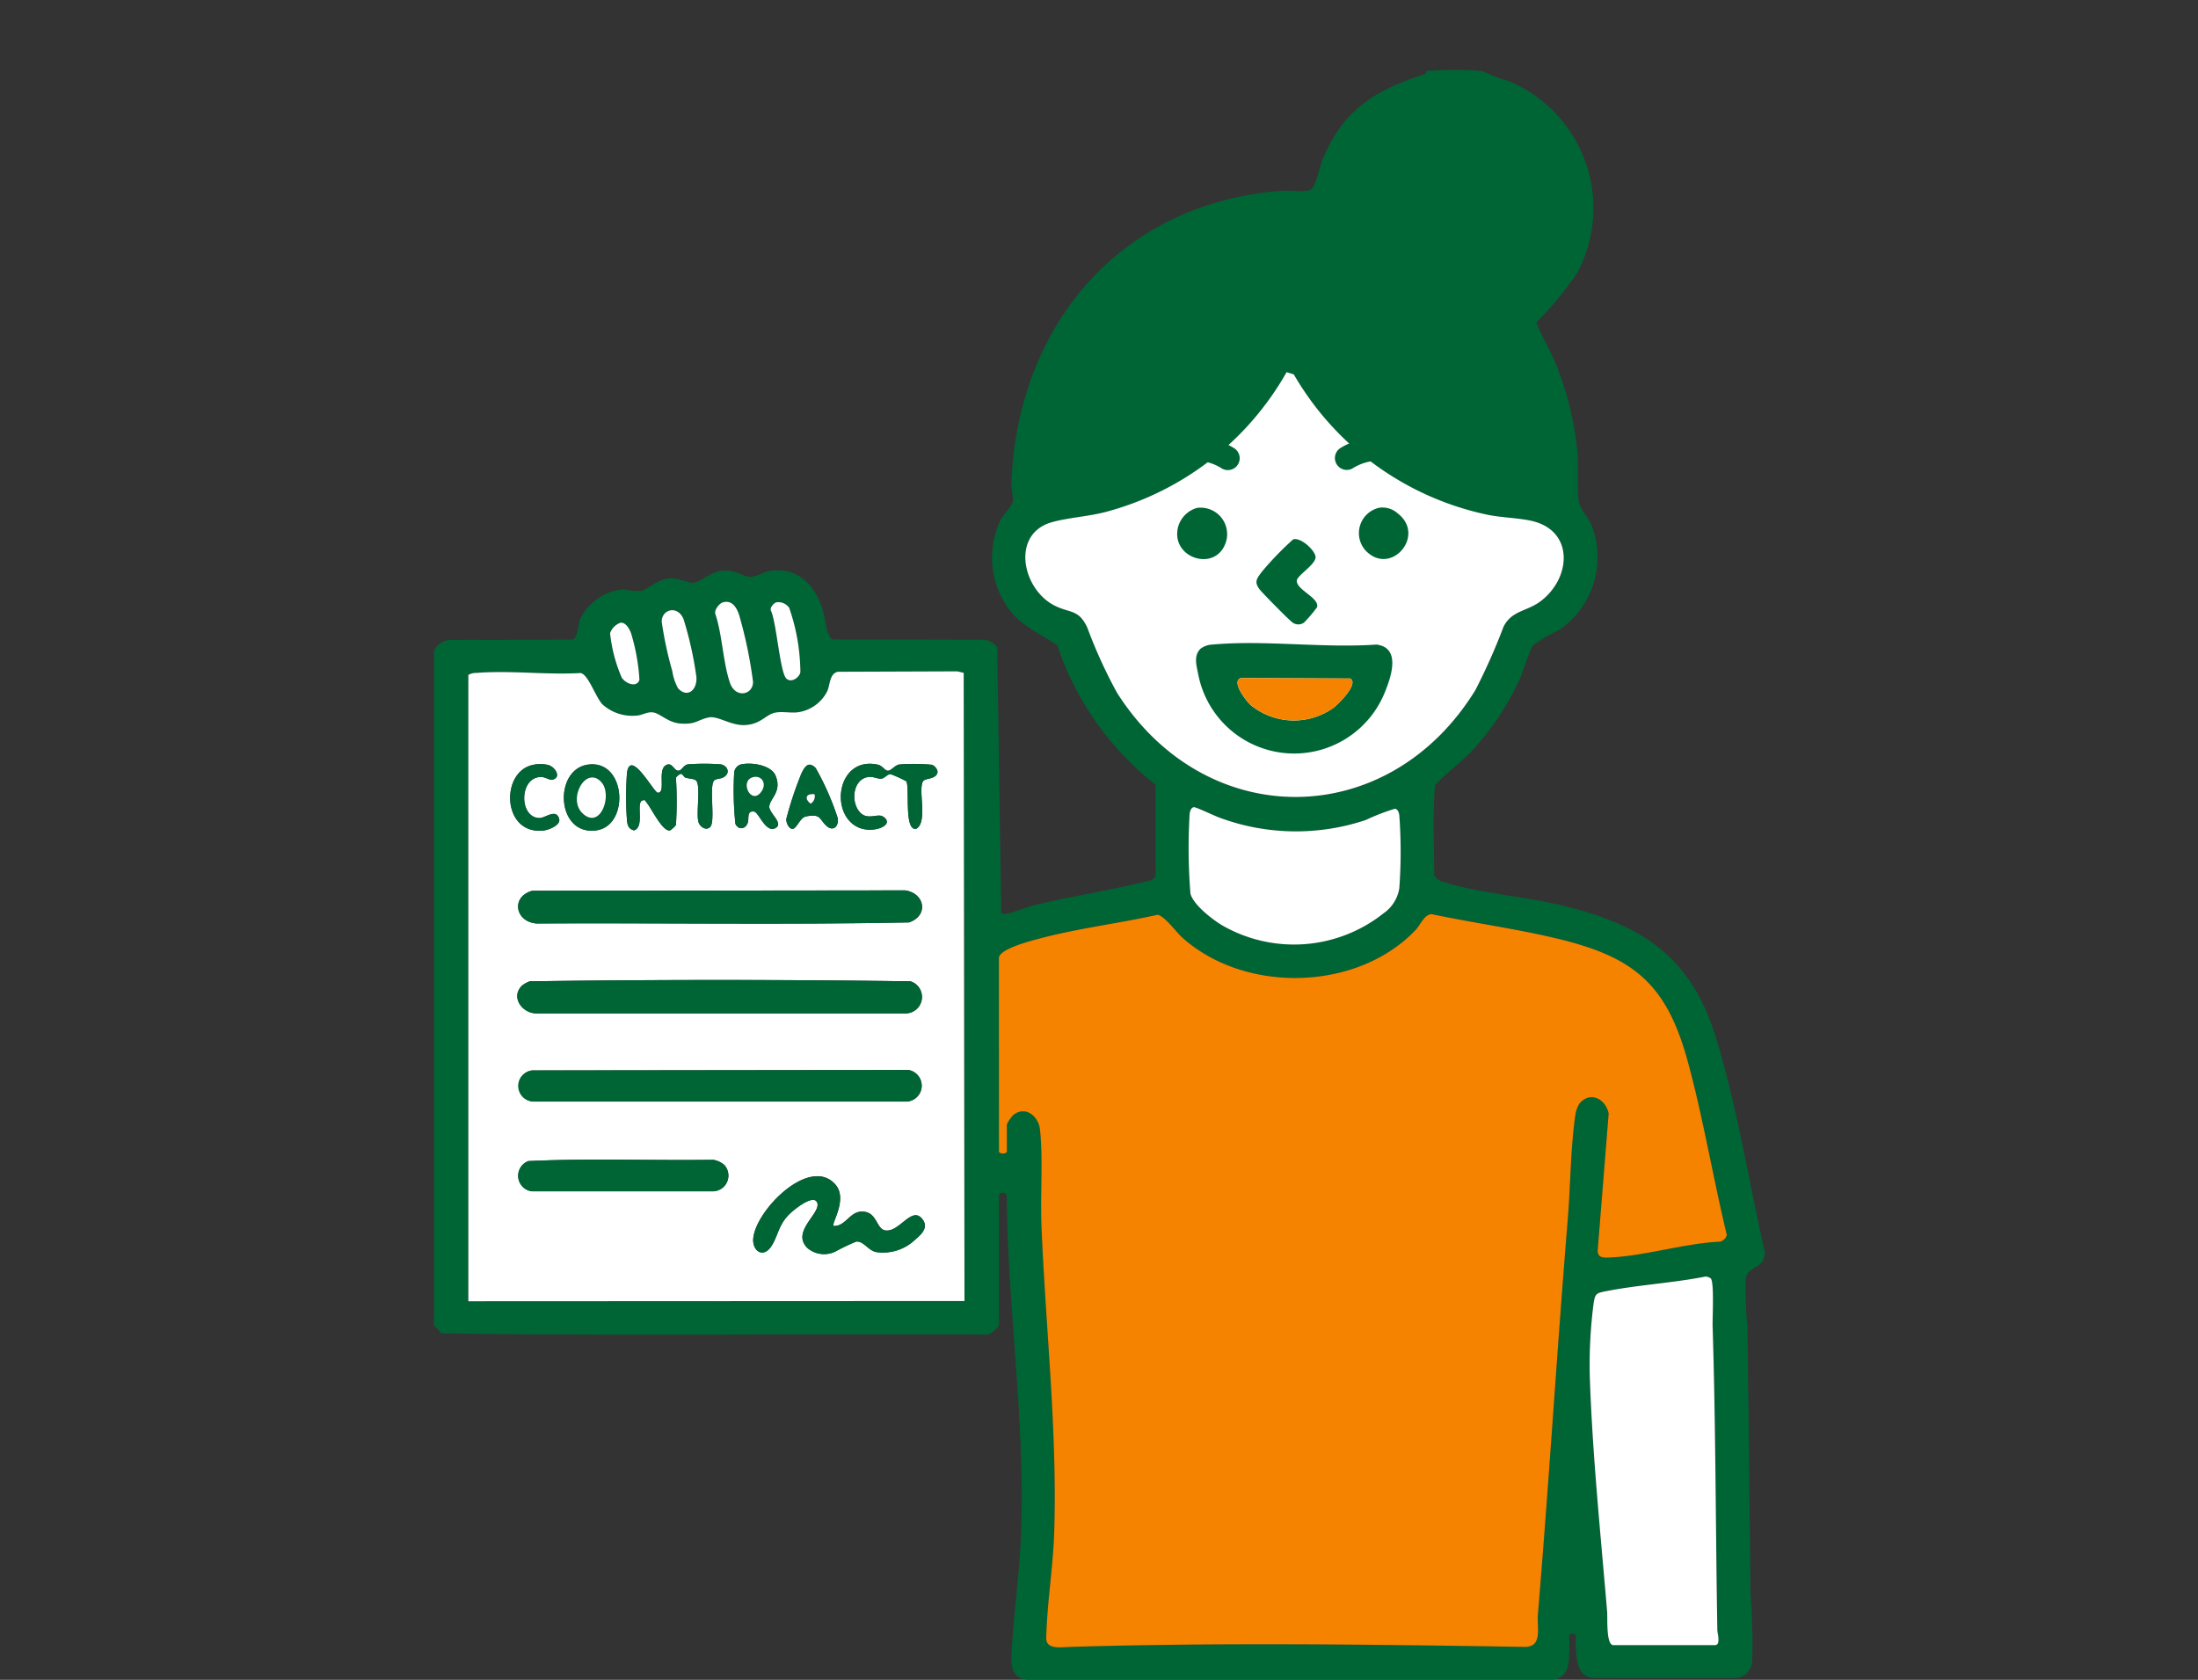 <svg xmlns="http://www.w3.org/2000/svg" xmlns:xlink="http://www.w3.org/1999/xlink" width="157" height="120" viewBox="0 0 157 120">
  <rect x="0" y="0" width="157" height="120" fill="#333333" stroke="none"/>
  <defs>
    <clipPath id="clip-path">
      <rect id="長方形_17378" data-name="長方形 17378" width="157" height="120" transform="translate(435 9942)" fill="none" stroke="#707070" stroke-width="1"/>
    </clipPath>
    <clipPath id="clip-path-2">
      <rect id="長方形_17368" data-name="長方形 17368" width="95.059" height="115" fill="none"/>
    </clipPath>
  </defs>
  <g id="マスクグループ_11" data-name="マスクグループ 11" transform="translate(-435 -9942)" clip-path="url(#clip-path)">
    <g id="グループ_2337" data-name="グループ 2337" transform="translate(466 9947)">
      <g id="グループ_2334" data-name="グループ 2334">
        <g id="グループ_2333" data-name="グループ 2333" clip-path="url(#clip-path-2)">
          <path id="パス_2265" data-name="パス 2265" d="M74.908.081a10.308,10.308,0,0,0,1.83.7,9.831,9.831,0,0,1,5.33,12.841q-.174.423-.388.828a23,23,0,0,1-2.949,3.587c.413,1.024.992,1.956,1.407,2.982A22.681,22.681,0,0,1,81.66,27.15c.116,1.158-.042,2.668.12,3.706.074.476.655,1.1.877,1.6a6.3,6.3,0,0,1-2.312,7.56A11.411,11.411,0,0,0,78.506,41.1c-.3.418-.733,1.95-1.026,2.576a20.107,20.107,0,0,1-3.245,4.858c-.856.931-1.881,1.632-2.732,2.558-.18,2.117-.063,4.286-.061,6.419a.907.907,0,0,0,.648.477c2.393.8,5.853,1.059,8.446,1.683,5.771,1.39,9.27,3.649,11.058,9.538,1.488,4.9,2.334,10.226,3.463,15.231.024,1.257-1.245.954-1.357,1.9a27.6,27.6,0,0,0,.119,3.486c.083,6.351.151,12.677.216,19.03a44.938,44.938,0,0,1,.123,4.728,1.284,1.284,0,0,1-1.185,1.291l-10.237-.01c-1.184-.24-1.1-1.386-1.189-2.356-.047-.52.234-.878-.393-.788-.108.015-.052.628-.057.788-.029.973.111,2.325-1.179,2.479H42.431c-1.005-.052-1.216-.757-1.181-1.643.117-2.919.572-5.852.684-8.769.308-8.007-.957-16.083-1.018-24.09a.294.294,0,0,0-.562-.113v9.229c0,.249-.733.862-1.064.737-12.913-.069-25.853.111-38.75-.091L0,89.676V41.5a1.316,1.316,0,0,1,1.132-.782l8.757-.022c.4-.119.4-1.077.552-1.474A3.823,3.823,0,0,1,13.512,37.1a5.162,5.162,0,0,0,1.233.116c.557-.1,1.15-.839,2.148-.9.6-.035,1.3.366,1.658.319.5-.065,1.224-.827,2.168-.882.78-.045,1.419.459,1.909.459.338,0,1-.391,1.475-.445,1.959-.221,3.138,1.089,3.675,2.828.166.539.253,1.952.726,2.088l10.784.021a1.36,1.36,0,0,1,.941.522L40.515,60.2a.333.333,0,0,0,.317.082c.5-.059,1.5-.484,2.088-.624,2.765-.664,5.585-1.093,8.343-1.786l.288-.274V51.068A21.242,21.242,0,0,1,44.52,41.1c-1.16-.81-2.371-1.262-3.323-2.417a6.23,6.23,0,0,1-.751-6.493c.177-.367.856-1.085.9-1.357s-.119-1.009-.1-1.442C41.731,18.146,49.089,9.5,60.546,8.63c.549-.042,1.725.142,2.132-.119.285-.183.592-1.6.77-2.044C64.911,2.828,67.229,1.435,70.77.3c.13-.041.07-.216.079-.223a25.378,25.378,0,0,1,4.052,0M60.913,21.589a21.04,21.04,0,0,1-12.969,10c-1.238.318-2.615.392-3.785.717-2.976.825-2.144,4.847.244,5.992,1.086.521,1.671.24,2.277,1.55a34.927,34.927,0,0,0,2.114,4.639c6.354,10.023,19.393,9.907,25.6-.181A43.611,43.611,0,0,0,76.4,39.785c.563-1.159,1.658-1.108,2.6-1.794,2.267-1.658,2.5-5.148-.687-5.8-.949-.2-2-.213-2.975-.4a20.977,20.977,0,0,1-13.93-10.049ZM20.626,38.032c-.248.075-.614.531-.536.815.508,1.509.548,3.467,1.048,4.929.387,1.132,1.654.878,1.65-.067A31.788,31.788,0,0,0,21.8,38.95c-.171-.539-.509-1.12-1.174-.918m3.829-.005c-.183.049-.462.363-.4.57.4.815.65,4.41,1.109,4.869.342.342.933-.057,1.007-.451a14.413,14.413,0,0,0-.8-4.6.955.955,0,0,0-.916-.391m-7.024,6.138c.643.712,1.377.164,1.313-.807a25.627,25.627,0,0,0-.922-4.142c-.436-1.022-1.566-.676-1.557.194a26.307,26.307,0,0,0,.757,3.532,3.628,3.628,0,0,0,.409,1.223m-4.118-4.675a1.229,1.229,0,0,0-.739.744,10.82,10.82,0,0,0,.831,3.175c.294.445,1.089.742,1.266.152a14.293,14.293,0,0,0-.592-3.3c-.1-.3-.383-.827-.766-.77M2.453,87.955l35.437-.018-.056-44.873-.455-.108-8.536.031c-.6.137-.541.9-.753,1.385A2.775,2.775,0,0,1,26,45.879c-.523.068-1.161-.078-1.655.033-.657.147-1.02.842-2.159.883-1,.036-1.913-.683-2.567-.544-.8.171-.922.531-2.056.429-.862-.077-1.41-.725-1.918-.791-.411-.054-.726.182-1.115.224a3.2,3.2,0,0,1-2.481-.784c-.51-.526-1.013-2.146-1.574-2.253-2.409.144-5.05-.2-7.431-.007a1.089,1.089,0,0,0-.588.144Zm51.818-35.3c-.215.038-.278.3-.3.484a40.973,40.973,0,0,0,.058,5.693c.214.815,1.6,1.877,2.32,2.295a10.286,10.286,0,0,0,11.472-.89,2.677,2.677,0,0,0,1.129-1.8,35.92,35.92,0,0,0,0-5.187c-.027-.2-.08-.431-.31-.487a15.248,15.248,0,0,0-2.083.806,15.714,15.714,0,0,1-10.389-.143c-.323-.109-1.756-.8-1.9-.773M40.355,63.39V77.234c0,.212.563.212.563,0V75.32a2.532,2.532,0,0,1,.455-.671c.852-.7,1.8.062,1.909,1.008.23,2.018.023,4.744.108,6.87.291,7.248,1.143,14.706.91,21.947-.08,2.48-.52,5.1-.568,7.539-.017.84,1.113.64,1.75.621,10.756-.314,21.649-.163,32.409,0,1.323.021.88-1.379.959-2.316.789-9.406,1.363-18.838,2.136-28.252.184-2.233.187-4.529.453-6.751.067-.559.108-1.311.566-1.685.8-.655,1.732.012,1.9.907l-.784,9.786c.007.478.333.517.732.5,2.525-.079,5.418-1.014,7.99-1.135a.64.64,0,0,0,.5-.492c-.987-4.081-1.672-8.259-2.768-12.312-1.525-5.636-3.869-7.551-9.468-8.877-2.922-.692-5.914-1.1-8.852-1.718-.526.034-.8.777-1.129,1.122-4.172,4.4-12.173,4.575-16.662.564-.445-.4-1.314-1.615-1.8-1.636-2.757.615-5.662.964-8.388,1.689-.618.164-2.79.714-2.925,1.351m43.838,49.128H91.5c.428,0,.167-.866.163-1.065-.123-7.249-.113-14.494-.337-21.722-.018-.585.127-3.146-.135-3.41a.7.7,0,0,0-.372-.132c-2.354.466-4.8.59-7.148,1.055-.647.128-.738.169-.844.845a33.722,33.722,0,0,0-.274,5.238c.175,5.441.774,11.318,1.236,16.772.037.438-.093,2.282.4,2.419" fill="#006535"/>
          <path id="パス_2266" data-name="パス 2266" d="M40.35,63.39c.136-.638,2.307-1.187,2.925-1.351,2.726-.725,5.631-1.074,8.388-1.689.481.021,1.35,1.239,1.8,1.636,4.488,4.011,12.49,3.831,16.662-.564.328-.345.6-1.088,1.129-1.122,2.937.62,5.93,1.026,8.852,1.718,5.6,1.326,7.944,3.241,9.468,8.877,1.1,4.053,1.781,8.231,2.768,12.312a.64.64,0,0,1-.5.492c-2.572.12-5.465,1.055-7.99,1.135-.4.013-.725-.026-.732-.5l.784-9.786c-.168-.9-1.1-1.562-1.9-.907-.458.373-.5,1.126-.566,1.685-.266,2.221-.269,4.517-.453,6.75-.773,9.414-1.347,18.847-2.136,28.252-.079.937.364,2.337-.959,2.316-10.76-.169-21.653-.32-32.409,0-.637.019-1.767.219-1.75-.621.048-2.438.488-5.059.568-7.539.233-7.241-.618-14.7-.91-21.947-.085-2.126.122-4.853-.108-6.87-.108-.947-1.057-1.709-1.909-1.009a2.508,2.508,0,0,0-.455.671v1.913c0,.212-.563.212-.563,0Z" fill="#f58300"/>
          <path id="パス_2267" data-name="パス 2267" d="M2.453,87.955V43.214a1.08,1.08,0,0,1,.588-.144c2.38-.194,5.021.151,7.431.007.561.107,1.064,1.727,1.574,2.253a3.2,3.2,0,0,0,2.481.784c.388-.042.7-.277,1.115-.224.508.066,1.056.714,1.918.791,1.134.1,1.252-.258,2.056-.429.654-.14,1.562.579,2.567.544,1.139-.04,1.5-.736,2.159-.883.494-.111,1.132.035,1.655-.033a2.777,2.777,0,0,0,2.094-1.507c.212-.483.156-1.248.753-1.385l8.536-.031.455.108.056,44.873ZM7.124,49.63c-2.419.419-2.289,5.09.752,4.689.345-.045,1.178-.382,1.066-.81-.2-.783-1-.073-1.394-.073-1.5,0-1.479-2.951.113-2.935.277,0,.607.237.772.2.692-.136.255-.893-.26-1.053a2.524,2.524,0,0,0-1.049-.023m3.828,0c-2.423.389-2.223,5.082.638,4.691,2.427-.332,2.138-5.136-.638-4.691m6.331,4.307a27.179,27.179,0,0,0,0-3.377c0-.033.26-.3.379-.274s.193.229.3.268c.23.084.671.06.792.249.291.454-.024,2.206.128,2.884.085.379.561.689.849.39.4-.421-.14-3.079.327-3.358.168-.1.44-.069.661-.212.477-.308.231-.815-.232-.9a15.467,15.467,0,0,0-2.358,0c-.321.061-.427.452-.678.452-.291,0-.413-.532-.765-.442-.826.213-.059,2.026-.7,2.018-.275,0-1.958-3.2-2.2-1.417a23.094,23.094,0,0,0,0,3.389c.035.353.109.614.5.715.782-.239.132-1.937.58-2.128.247-.1.233.046.315.137.329.363,1.15,2.129,1.687,1.989a1.739,1.739,0,0,0,.416-.382m4.582-4.309a.676.676,0,0,0-.423.589,22.654,22.654,0,0,0,.089,3.637c.214.465.73.385.881-.079.108-.331-.089-.86.442-.8.345.038.825,1.538,1.519,1.19.661-.331-.464-1.079-.423-1.559.048-.576.914-1.039.452-2.184-.32-.792-1.824-1-2.536-.793m5.4.241c-.533-.534-.8-.078-1.028.413A25.681,25.681,0,0,0,25.17,53.5c-.019.256.159.665.408.708.319.055.547-.8,1-.887,1.084-.21.935.2,1.459.673.495.447.9.017.8-.566a19.5,19.5,0,0,0-1.568-3.559m7.718.886c.175-.167.859-.1.975-.555.056-.22-.212-.516-.4-.572a14.223,14.223,0,0,0-2.335-.018c-.3.056-.571.446-.8.446-.207,0-.4-.36-.7-.428-2.887-.66-3.522,3.487-1.427,4.466,1.073.5,2.709-.173,1.772-.767-.4-.251-1.128.317-1.679-.339-.677-.805-.421-2.5.794-2.493.267,0,.534.156.78.124s.424-.342.667-.317a9.464,9.464,0,0,1,1.1.5c.275.423-.18,3.552.7,3.405.9-.444.061-2.988.548-3.454M7.02,58.632c-1.533.43-1.231,2.214.311,2.337,8.863-.051,17.748.1,26.6-.076,1.419-.481,1.146-2.071-.259-2.29ZM6.3,65.4c-.857.82.009,2,1.027,1.992H33.67a1.174,1.174,0,0,0,.373-2.292c-9.048-.123-18.151-.126-27.2,0a2.071,2.071,0,0,0-.545.3m.72,6.066A1.117,1.117,0,0,0,7.1,73.689H33.774a1.137,1.137,0,0,0,.112-2.256Zm13.726,6.761a1.593,1.593,0,0,0-.806-.375c-4.394.065-8.824-.116-13.2.092A1.122,1.122,0,0,0,6.985,80.1H19.931a1.125,1.125,0,0,0,.809-1.879m7.8,4.354c-.18-.179,1.057-1.935.113-2.983-1.82-2.02-5.628,1.808-5.846,3.839-.1.9.69,1.488,1.281.6.481-.721.494-1.474,1.24-2.249.289-.3,1.739-1.514,2.032-.9.359.758-1.9,2.076-.683,3.268a1.839,1.839,0,0,0,2.037.226,13.777,13.777,0,0,1,1.458-.692c.52-.03.816.614,1.4.75a3.318,3.318,0,0,0,2.763-.854c.45-.384,1.009-.871.571-1.467-.769-1.049-1.662.955-2.68.776-.673-.118-.558-1.388-1.713-1.341-.829.034-1.147,1.079-1.972,1.021" fill="#fff"/>
          <path id="パス_2268" data-name="パス 2268" d="M60.913,21.589l.5.153A20.976,20.976,0,0,0,75.33,31.787c.973.188,2.026.206,2.975.4,3.182.655,2.953,4.144.687,5.8-.938.686-2.032.635-2.6,1.794A43.6,43.6,0,0,1,74.383,44.3c-6.205,10.087-19.243,10.2-25.6.181a34.933,34.933,0,0,1-2.115-4.639c-.606-1.309-1.191-1.029-2.277-1.55-2.387-1.145-3.22-5.168-.244-5.992,1.17-.324,2.547-.4,3.785-.717a21.04,21.04,0,0,0,12.969-10" fill="#fff"/>
          <path id="パス_2269" data-name="パス 2269" d="M84.193,112.518c-.488-.137-.358-1.98-.4-2.419-.462-5.454-1.061-11.331-1.236-16.772a33.722,33.722,0,0,1,.274-5.238c.106-.676.2-.717.844-.845,2.35-.465,4.794-.589,7.148-1.055a.7.7,0,0,1,.372.132c.262.264.117,2.825.135,3.41.224,7.228.214,14.473.337,21.722,0,.2.265,1.065-.163,1.065Z" fill="#fff"/>
          <path id="パス_2270" data-name="パス 2270" d="M54.27,52.659c.14-.025,1.573.664,1.9.773a15.714,15.714,0,0,0,10.389.143,15.248,15.248,0,0,1,2.083-.806c.23.056.283.288.31.487a35.92,35.92,0,0,1,0,5.187,2.68,2.68,0,0,1-1.129,1.8,10.286,10.286,0,0,1-11.472.89c-.716-.418-2.106-1.48-2.32-2.295a40.974,40.974,0,0,1-.058-5.693c.024-.181.088-.446.3-.484" fill="#fff"/>
          <path id="パス_2271" data-name="パス 2271" d="M20.627,38.032c.666-.2,1,.379,1.174.918a31.788,31.788,0,0,1,.988,4.759c0,.945-1.263,1.2-1.65.067-.5-1.462-.541-3.42-1.048-4.929-.077-.284.288-.74.536-.815" fill="#fff"/>
          <path id="パス_2272" data-name="パス 2272" d="M17.431,44.166a3.628,3.628,0,0,1-.409-1.223,26.307,26.307,0,0,1-.757-3.532c-.009-.87,1.121-1.216,1.557-.194a25.627,25.627,0,0,1,.922,4.142c.064.971-.67,1.519-1.313.807" fill="#fff"/>
          <path id="パス_2273" data-name="パス 2273" d="M24.455,38.026a.954.954,0,0,1,.916.391,14.413,14.413,0,0,1,.8,4.6c-.074.394-.665.793-1.007.451-.46-.46-.7-4.054-1.109-4.869-.062-.208.217-.521.4-.57" fill="#fff"/>
          <path id="パス_2274" data-name="パス 2274" d="M13.316,39.487c.382-.057.663.466.766.77a14.293,14.293,0,0,1,.592,3.3c-.177.59-.972.293-1.266-.152a10.82,10.82,0,0,1-.831-3.175,1.229,1.229,0,0,1,.739-.744" fill="#fff"/>
          <path id="パス_2275" data-name="パス 2275" d="M6.29,65.4a2.1,2.1,0,0,1,.545-.3c9.047-.128,18.151-.125,27.2,0a1.174,1.174,0,0,1-.373,2.292H7.319C6.3,67.4,5.435,66.217,6.292,65.4" fill="#006535"/>
          <path id="パス_2276" data-name="パス 2276" d="M7.011,58.633l26.65-.029c1.4.219,1.678,1.809.259,2.29-8.851.176-17.735.025-26.6.076-1.542-.124-1.844-1.907-.311-2.337" fill="#006535"/>
          <path id="パス_2277" data-name="パス 2277" d="M7.011,71.464l26.875-.029a1.137,1.137,0,0,1-.112,2.256H7.094a1.117,1.117,0,0,1-.083-2.227" fill="#006535"/>
          <path id="パス_2278" data-name="パス 2278" d="M20.736,78.225a1.125,1.125,0,0,1-.809,1.879H6.981a1.122,1.122,0,0,1-.247-2.164c4.372-.209,8.8-.027,13.2-.092a1.593,1.593,0,0,1,.806.375" fill="#006535"/>
          <path id="パス_2279" data-name="パス 2279" d="M28.541,82.579c.825.059,1.143-.986,1.972-1.021,1.155-.048,1.04,1.223,1.713,1.341,1.018.178,1.911-1.825,2.68-.776.438.6-.122,1.083-.571,1.467a3.321,3.321,0,0,1-2.763.854c-.582-.136-.878-.78-1.4-.75a13.777,13.777,0,0,0-1.458.692,1.839,1.839,0,0,1-2.037-.226c-1.215-1.192,1.042-2.51.683-3.268-.293-.619-1.743.6-2.032.9-.746.776-.759,1.528-1.24,2.249-.59.885-1.378.3-1.281-.6.218-2.031,4.025-5.858,5.846-3.839.944,1.048-.293,2.8-.113,2.983" fill="#006535"/>
          <path id="パス_2280" data-name="パス 2280" d="M17.282,53.936a1.739,1.739,0,0,1-.416.382c-.537.141-1.358-1.626-1.687-1.989-.082-.091-.068-.242-.315-.137-.448.191.2,1.889-.58,2.128-.388-.1-.462-.362-.5-.715a23.094,23.094,0,0,1,0-3.389c.24-1.785,1.923,1.413,2.2,1.417.642.008-.126-1.8.7-2.018.352-.091.474.441.764.441.251,0,.356-.391.678-.452a15.467,15.467,0,0,1,2.358,0c.462.087.709.593.232.9-.221.143-.493.111-.661.212-.467.279.078,2.937-.327,3.358-.287.3-.764-.011-.849-.391-.152-.678.163-2.43-.128-2.884-.121-.188-.561-.164-.792-.249-.109-.04-.2-.244-.3-.268s-.379.24-.379.273a27.163,27.163,0,0,1,0,3.376" fill="#006535"/>
          <path id="パス_2281" data-name="パス 2281" d="M34.978,50.754c-.487.465.35,3.01-.548,3.454-.885.147-.43-2.983-.705-3.4a9.463,9.463,0,0,0-1.1-.5c-.243-.025-.42.285-.667.317s-.513-.122-.78-.124c-1.215-.009-1.471,1.688-.794,2.493.552.656,1.283.089,1.679.339.937.593-.7,1.268-1.772.767-2.1-.979-1.46-5.126,1.427-4.466.3.069.49.428.7.428.225,0,.491-.39.8-.446a14.211,14.211,0,0,1,2.334.018c.193.056.461.352.4.572-.116.456-.8.389-.975.556" fill="#006535"/>
          <path id="パス_2282" data-name="パス 2282" d="M10.951,49.631c2.776-.445,3.065,4.358.638,4.691-2.861.392-3.061-4.3-.638-4.691m1.007,1.246c-1.1-1.24-2.475,1.235-1.307,2.264,1.261,1.11,2.113-1.358,1.307-2.264" fill="#006535"/>
          <path id="パス_2283" data-name="パス 2283" d="M21.864,49.627c.712-.2,2.216,0,2.536.793.462,1.146-.4,1.608-.452,2.184-.04.48,1.084,1.229.423,1.559-.694.348-1.175-1.152-1.52-1.19-.531-.059-.334.47-.442.8-.151.464-.666.544-.881.079a22.654,22.654,0,0,1-.089-3.637.675.675,0,0,1,.424-.589m.9.9c-.979.285-.084,2.089.644.987.384-.58-.039-1.164-.644-.987" fill="#006535"/>
          <path id="パス_2284" data-name="パス 2284" d="M27.261,49.868a19.529,19.529,0,0,1,1.568,3.559c.1.584-.3,1.014-.8.566-.524-.474-.375-.882-1.459-.673-.452.088-.68.942-1,.887-.249-.043-.427-.452-.408-.708a25.681,25.681,0,0,1,1.069-3.22c.23-.491.5-.947,1.028-.413m-.074,1.874c-.614-.076-.761.3-.281.673a.63.63,0,0,0,.281-.673" fill="#006535"/>
          <path id="パス_2285" data-name="パス 2285" d="M7.124,49.63a2.523,2.523,0,0,1,1.049.023c.515.16.951.917.26,1.053-.165.032-.5-.2-.772-.2-1.6-.021-1.612,2.932-.113,2.932.395,0,1.189-.71,1.394.073.112.429-.722.765-1.066.81-3.041.4-3.171-4.27-.752-4.689" fill="#006535"/>
          <path id="パス_2286" data-name="パス 2286" d="M54.8,41.31a1.463,1.463,0,0,1,.8-.266c3.716-.339,7.943.268,11.713,0,1.784.215,1.047,2.329.6,3.419a6.98,6.98,0,0,1-13.322-1.277c-.123-.63-.368-1.373.2-1.879m2.858,2.126c-.737.22.328,1.583.647,1.9a4.868,4.868,0,0,0,5.967.218c.345-.269,1.812-1.706,1.186-2.081Z" fill="#006535"/>
          <path id="パス_2287" data-name="パス 2287" d="M61.369,33.53c.558-.17,1.6.82,1.6,1.272,0,.542-1.331,1.306-1.341,1.685-.018.661,1.637,1.218,1.446,1.892a10.116,10.116,0,0,1-.935,1.1.7.7,0,0,1-.8,0c-.2-.117-2.152-2.1-2.359-2.366-.418-.548-.219-.776.173-1.294a22.364,22.364,0,0,1,2.215-2.288" fill="#006535"/>
          <path id="パス_2288" data-name="パス 2288" d="M54.506,31.282A1.892,1.892,0,0,1,56.6,33.6c-.617,2.367-4.044,1.318-3.447-.973a1.955,1.955,0,0,1,1.356-1.346" fill="#006535"/>
          <path id="パス_2289" data-name="パス 2289" d="M67.45,31.283a1.612,1.612,0,0,1,1.37.378c2.069,1.575-.457,4.513-2.245,2.7a1.857,1.857,0,0,1,.875-3.074" fill="#006535"/>
          <path id="パス_2290" data-name="パス 2290" d="M11.958,50.876c.806.906-.046,3.374-1.307,2.264-1.169-1.029.2-3.5,1.307-2.264" fill="#fff"/>
          <path id="パス_2291" data-name="パス 2291" d="M22.766,50.523c.6-.176,1.028.407.644.987-.728,1.1-1.623-.7-.644-.987" fill="#fff"/>
          <path id="パス_2292" data-name="パス 2292" d="M27.186,51.739a.63.63,0,0,1-.281.673c-.481-.369-.333-.749.281-.673" fill="#fff"/>
          <path id="パス_2293" data-name="パス 2293" d="M57.654,43.435l7.8.032c.626.375-.84,1.812-1.186,2.081A4.868,4.868,0,0,1,58.3,45.33c-.32-.312-1.384-1.676-.647-1.9" fill="#f58300"/>
        </g>
      </g>
      <g id="グループ_2336" data-name="グループ 2336">
        <g id="グループ_2335" data-name="グループ 2335" clip-path="url(#clip-path-2)">
          <path id="パス_2294" data-name="パス 2294" d="M71.473,27.718a8.224,8.224,0,0,0-3.386-1.436,5.14,5.14,0,0,0-3.346.726.848.848,0,0,0,.855,1.463,3.529,3.529,0,0,1,1.243-.5c.056-.012.112-.021.169-.031-.084.01-.075.01.029,0s.226-.015.339-.016.228,0,.341.011c.058,0,.115.01.172.017-.068-.01-.071-.01-.011,0a6.951,6.951,0,0,1,2.74,1.23.854.854,0,0,0,1.159-.3.863.863,0,0,0-.3-1.159" fill="#006535"/>
          <path id="パス_2295" data-name="パス 2295" d="M51.259,29.182A6.97,6.97,0,0,1,54,27.951c.061-.01.058-.01-.01,0,.057-.007.114-.012.172-.017.113-.008.227-.012.34-.011s.227.009.34.017.113.012.029,0c.056.009.113.019.169.031a3.505,3.505,0,0,1,1.242.5.848.848,0,0,0,.856-1.464,5.154,5.154,0,0,0-3.346-.726A8.2,8.2,0,0,0,50.4,27.719a.866.866,0,0,0-.3,1.159.855.855,0,0,0,1.159.3" fill="#006535"/>
        </g>
      </g>
    </g>
  </g>
</svg>
